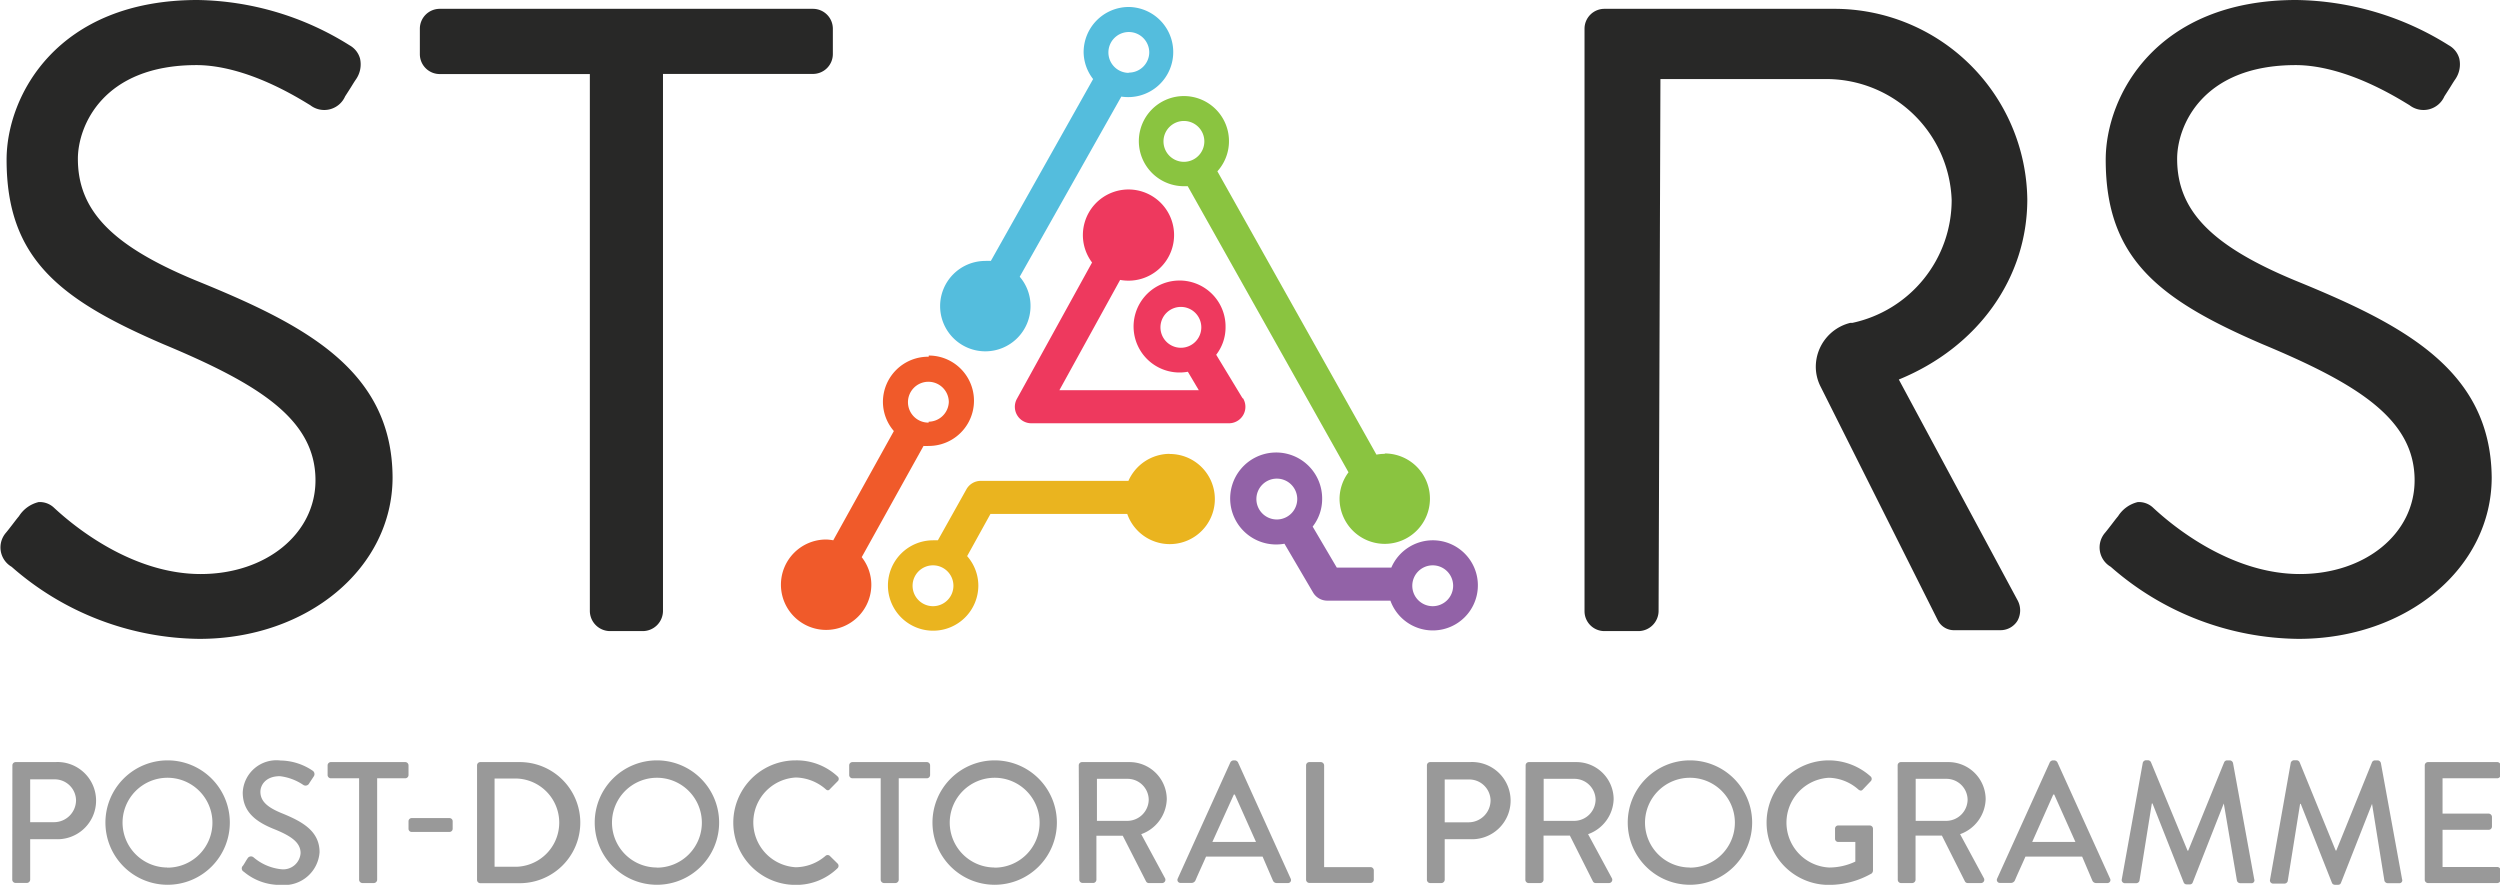 <svg xmlns="http://www.w3.org/2000/svg" viewBox="0 0 189.71 67.14"><defs><style>.a{fill:#999;}.b{fill:#ee395e;}.c{fill:#8ac440;}.d{fill:#54bddd;}.e{fill:#eab41f;}.f{fill:#f05a2a;}.g{fill:#9262a7;}.h{fill:#282827;}</style></defs><path d="M.94 58.08a.25.25 0 0 1 .25-.25h3a2.93 2.93 0 1 1 0 5.85h-1.9v3.08A.26.26 0 0 1 2 67h-.82a.25.25 0 0 1-.25-.25zm3.16 4.31a1.67 1.67 0 0 0 1.67-1.68 1.62 1.62 0 0 0-1.67-1.57H2.29v3.25zm8.6-4.69A4.72 4.72 0 1 1 8 62.43a4.72 4.72 0 0 1 4.7-4.73zm0 8.14a3.41 3.41 0 1 0-3.4-3.4 3.41 3.41 0 0 0 3.4 3.39zm5.74-.15c.12-.17.22-.37.34-.54a.3.3 0 0 1 .45-.1 3.85 3.85 0 0 0 2.1.91 1.32 1.32 0 0 0 1.48-1.22c0-.79-.68-1.29-2-1.82s-2.39-1.26-2.39-2.78a2.56 2.56 0 0 1 2.87-2.43 4.45 4.45 0 0 1 2.43.77.31.31 0 0 1 .08.45l-.33.5a.31.31 0 0 1-.46.13 4 4 0 0 0-1.77-.66c-1.1 0-1.48.7-1.48 1.18 0 .75.58 1.21 1.67 1.65 1.52.62 2.82 1.34 2.82 2.94a2.68 2.68 0 0 1-2.93 2.48 4.25 4.25 0 0 1-2.82-1 .28.28 0 0 1-.06-.46zm8.81-6.63h-2.14a.25.25 0 0 1-.25-.25v-.73a.25.25 0 0 1 .25-.25h5.64a.25.25 0 0 1 .25.25v.73a.25.25 0 0 1-.25.25h-2.13v7.7a.26.26 0 0 1-.25.25h-.87a.26.26 0 0 1-.25-.25zM31 62.89v-.56a.24.24 0 0 1 .25-.25h2.85a.24.24 0 0 1 .25.25v.56a.24.24 0 0 1-.25.24h-2.83a.24.24 0 0 1-.27-.24zm5.2-4.81a.25.25 0 0 1 .24-.25h3a4.59 4.59 0 1 1 0 9.19h-3a.25.25 0 0 1-.24-.25zm3.07 7.69a3.35 3.35 0 0 0 0-6.69h-1.74v6.69zm10.57-8.07a4.72 4.72 0 1 1-4.71 4.74 4.72 4.72 0 0 1 4.71-4.74zm0 8.14a3.41 3.41 0 1 0-3.4-3.4 3.41 3.41 0 0 0 3.4 3.39zm10.54-8.14a4.56 4.56 0 0 1 3.18 1.22.24.24 0 0 1 0 .37l-.58.59c-.09.12-.21.12-.33 0a3.56 3.56 0 0 0-2.26-.88 3.41 3.41 0 0 0 0 6.81 3.51 3.51 0 0 0 2.26-.87.24.24 0 0 1 .31 0l.6.59a.25.25 0 0 1 0 .35 4.5 4.5 0 0 1-3.19 1.27 4.72 4.72 0 1 1 0-9.45zm6.45 1.36h-2.14a.25.25 0 0 1-.25-.25v-.73a.25.25 0 0 1 .25-.25h5.64a.25.25 0 0 1 .25.25v.73a.25.25 0 0 1-.25.25H68.2v7.7a.26.26 0 0 1-.25.25h-.87a.26.26 0 0 1-.25-.25zm8.64-1.36a4.72 4.72 0 1 1-4.71 4.74 4.72 4.72 0 0 1 4.71-4.74zm0 8.14a3.41 3.41 0 1 0-3.4-3.4 3.41 3.41 0 0 0 3.4 3.39zm6.39-7.76a.25.25 0 0 1 .25-.25h3.57a2.83 2.83 0 0 1 2.86 2.81 2.91 2.91 0 0 1-1.94 2.66l1.8 3.33a.25.25 0 0 1-.22.38h-1a.24.24 0 0 1-.21-.12l-1.77-3.47h-2v3.35a.26.26 0 0 1-.2.23h-.85a.25.25 0 0 1-.25-.25zm3.71 4.21a1.63 1.63 0 0 0 1.6-1.63 1.61 1.61 0 0 0-1.6-1.56h-2.33v3.19zm3.8 4.38l4-8.83a.31.31 0 0 1 .22-.14h.13a.31.31 0 0 1 .22.14l4 8.83a.23.23 0 0 1-.22.34h-.83a.31.31 0 0 1-.3-.2L95.81 65h-4.29c-.26.6-.54 1.19-.8 1.8a.33.33 0 0 1-.3.2h-.83a.23.23 0 0 1-.22-.33zm5.94-2.78l-1.61-3.6h-.07L92 63.89zm3.8-5.81a.25.25 0 0 1 .25-.25h.87a.26.26 0 0 1 .25.25v7.72H104a.25.25 0 0 1 .25.25v.72a.25.25 0 0 1-.25.23h-4.64a.25.25 0 0 1-.25-.25zm9.17 0a.25.25 0 0 1 .25-.25h3a2.93 2.93 0 1 1 0 5.85h-1.9v3.08a.26.26 0 0 1-.25.25h-.85a.25.25 0 0 1-.25-.25zm3.16 4.32a1.67 1.67 0 0 0 1.67-1.68 1.62 1.62 0 0 0-1.67-1.57h-1.81v3.25zm4.33-4.32a.25.25 0 0 1 .25-.25h3.57a2.83 2.83 0 0 1 2.86 2.81 2.91 2.91 0 0 1-1.94 2.66l1.8 3.33a.25.25 0 0 1-.22.38h-1a.24.24 0 0 1-.21-.12l-1.75-3.48h-2v3.35a.26.26 0 0 1-.25.25H116a.25.25 0 0 1-.25-.25zm3.71 4.21a1.63 1.63 0 0 0 1.6-1.63 1.61 1.61 0 0 0-1.6-1.56h-2.34v3.19zm8.75-4.59a4.72 4.72 0 1 1-4.71 4.74 4.72 4.72 0 0 1 4.71-4.74zm0 8.14a3.41 3.41 0 1 0-3.4-3.4 3.41 3.41 0 0 0 3.4 3.39zm10.53-8.14a4.77 4.77 0 0 1 3.19 1.22.25.25 0 0 1 0 .37l-.59.62c-.1.12-.21.1-.34 0a3.5 3.5 0 0 0-2.23-.89 3.41 3.41 0 0 0 0 6.81 4.62 4.62 0 0 0 2-.45v-1.49h-1.29a.24.24 0 0 1-.25-.24v-.76a.24.24 0 0 1 .25-.25h2.39a.25.25 0 0 1 .24.25v3.18a.32.32 0 0 1-.1.21 6.56 6.56 0 0 1-3.25.87 4.72 4.72 0 1 1 0-9.45zm5.24.38a.25.25 0 0 1 .25-.25h3.57a2.83 2.83 0 0 1 2.86 2.81 2.91 2.91 0 0 1-1.94 2.66l1.8 3.33a.25.25 0 0 1-.22.38h-1a.24.24 0 0 1-.21-.12l-1.75-3.48h-2v3.35a.26.26 0 0 1-.25.25h-.85a.25.25 0 0 1-.25-.25zm3.71 4.21a1.63 1.63 0 0 0 1.6-1.63 1.61 1.61 0 0 0-1.6-1.56h-2.34v3.19zm3.84 4.38l4-8.83a.31.31 0 0 1 .22-.14h.13a.31.31 0 0 1 .22.14l4 8.83a.23.23 0 0 1-.22.34h-.83a.31.31 0 0 1-.3-.2L158 65h-4.3c-.26.6-.54 1.19-.8 1.8a.33.33 0 0 1-.3.2h-.83a.23.23 0 0 1-.22-.33zm5.94-2.78l-1.61-3.6h-.07l-1.6 3.6zm5.11-6a.27.27 0 0 1 .24-.2h.16a.27.27 0 0 1 .22.14l2.78 6.72h.05l2.73-6.71a.25.25 0 0 1 .22-.14h.21a.27.27 0 0 1 .24.2l1.61 8.82a.22.22 0 0 1-.24.3H170a.27.27 0 0 1-.25-.18l-1-5.87-2.36 6a.22.22 0 0 1-.22.14h-.24a.24.24 0 0 1-.22-.14l-2.37-6h-.05l-.94 5.87a.26.26 0 0 1-.24.18h-.85a.24.24 0 0 1-.25-.3zm11.23 0a.27.27 0 0 1 .24-.2h.21a.27.27 0 0 1 .22.14l2.74 6.71h.05l2.71-6.7a.25.25 0 0 1 .22-.14h.21a.27.27 0 0 1 .24.2l1.61 8.82a.22.22 0 0 1-.24.3h-.85a.27.27 0 0 1-.25-.18L180 61l-2.36 6a.22.22 0 0 1-.22.14h-.24a.24.24 0 0 1-.22-.14l-2.37-6h-.05l-.94 5.87a.26.26 0 0 1-.24.18h-.85a.24.24 0 0 1-.25-.3zm10.17.19a.25.25 0 0 1 .25-.25h5.25a.25.25 0 0 1 .25.25v.73a.25.25 0 0 1-.25.25h-4.15v2.68h3.5a.26.26 0 0 1 .25.25v.73a.25.25 0 0 1-.25.25h-3.5v2.82h4.15a.25.25 0 0 1 .25.25v.72a.25.25 0 0 1-.25.25h-5.25a.25.25 0 0 1-.25-.25z" class="a"/><path d="M94.29 30.22l-2-3.3a3.39 3.39 0 0 0 .71-2.08 3.49 3.49 0 1 0-2.86 3.37l.83 1.4H80.39L85 21.24a3.46 3.46 0 1 0-2.13-1.32l-5.7 10.34a1.25 1.25 0 0 0 1.09 1.86h15a1.25 1.25 0 0 0 1.07-1.89zm-6.23-5.38a1.55 1.55 0 1 1 1.55 1.55 1.55 1.55 0 0 1-1.55-1.55z" class="b"/><path d="M105.08 34.44a3.42 3.42 0 0 0-.63.06L92.38 13a3.42 3.42 0 1 0-2.53 1.13h.28l12.2 21.71a3.4 3.4 0 0 0-.68 2 3.43 3.43 0 1 0 3.43-3.43zM88.29 10.73a1.55 1.55 0 1 1 1.55 1.55 1.55 1.55 0 0 1-1.55-1.55z" class="c"/><path d="M85.65.53A3.43 3.43 0 0 0 82.23 4a3.39 3.39 0 0 0 .72 2l-7.76 13.8a3.37 3.37 0 0 0-.42 0 3.43 3.43 0 1 0 3.43 3.43 3.39 3.39 0 0 0-.82-2.23l7.71-13.67a3.42 3.42 0 1 0 .56-6.8zm0 5A1.55 1.55 0 1 1 87.21 4a1.55 1.55 0 0 1-1.56 1.51z" class="d"/><path d="M88.76 34.44a3.43 3.43 0 0 0-3.13 2.05h-11.2a1.25 1.25 0 0 0-1.1.65L71.17 41a3.36 3.36 0 0 0-.36 0 3.43 3.43 0 1 0 3.43 3.43 3.4 3.4 0 0 0-.85-2.23l1.77-3.2h10.38a3.42 3.42 0 1 0 3.22-4.55zM70.8 46a1.55 1.55 0 1 1 1.55-1.55A1.55 1.55 0 0 1 70.8 46z" class="e"/><path d="M70.47 27.07A3.43 3.43 0 0 0 67 30.5a3.4 3.4 0 0 0 .83 2.21L63.23 41a3.4 3.4 0 0 0-.54-.06 3.43 3.43 0 1 0 3.43 3.43 3.39 3.39 0 0 0-.73-2.09l4.69-8.44a3.36 3.36 0 0 0 .4 0 3.43 3.43 0 0 0 0-6.86zm0 5A1.55 1.55 0 1 1 72 30.5a1.55 1.55 0 0 1-1.53 1.5z" class="f"/><path d="M108.72 41a3.43 3.43 0 0 0-3.14 2.07h-4.14l-1.83-3.11a3.39 3.39 0 0 0 .72-2.07 3.49 3.49 0 1 0-2.86 3.37l2.17 3.7a1.25 1.25 0 0 0 1.08.62h4.79a3.42 3.42 0 1 0 3.21-4.58zm-13.38-3.13a1.55 1.55 0 1 1 1.55 1.55 1.55 1.55 0 0 1-1.55-1.55zM108.72 46a1.55 1.55 0 1 1 1.55-1.55 1.55 1.55 0 0 1-1.55 1.55z" class="g"/><path d="M14.78 21.25c-6.3-2.62-8.87-5.29-8.87-9.2 0-2.46 1.88-7.11 9-7.11 1.67 0 4.5.51 8.43 2.92l.2.12a1.73 1.73 0 0 0 2.65-.67c.13-.2.27-.42.41-.64s.26-.43.4-.63a2 2 0 0 0 .32-1.6 1.65 1.65 0 0 0-.79-1A22.3 22.3 0 0 0 15 0C4.35 0 .5 7.25.5 12.12c0 7.48 4 10.6 11.9 14 7.31 3.05 11.54 5.72 11.54 10.33 0 4.05-3.75 7.11-8.71 7.11-4.81 0-9-3.08-11-4.91l-.12-.11a1.57 1.57 0 0 0-1.18-.44 2.44 2.44 0 0 0-1.49 1.07c-.17.2-.34.43-.51.65s-.33.43-.49.62a1.7 1.7 0 0 0 .44 2.57 21.89 21.89 0 0 0 14.25 5.47c8.22 0 14.66-5.38 14.66-12.26C29.75 28 23 24.59 14.78 21.25zM61.69.67H33.37a1.51 1.51 0 0 0-1.51 1.51v1.93a1.51 1.51 0 0 0 1.51 1.51h11.39v40.76a1.54 1.54 0 0 0 1.51 1.51h2.53a1.54 1.54 0 0 0 1.51-1.51V5.61h11.38A1.51 1.51 0 0 0 63.2 4.1V2.17a1.51 1.51 0 0 0-1.51-1.5zm112.39 20.58c-6.3-2.63-8.87-5.29-8.87-9.2 0-2.46 1.88-7.11 9-7.11 1.67 0 4.5.51 8.43 2.92l.2.12a1.73 1.73 0 0 0 2.65-.67c.13-.2.27-.42.41-.64s.26-.43.4-.63a2 2 0 0 0 .32-1.6 1.65 1.65 0 0 0-.79-1A22.29 22.29 0 0 0 174.25 0c-10.61 0-14.46 7.25-14.46 12.12 0 7.48 4 10.6 11.9 14 7.31 3.05 11.54 5.72 11.54 10.33 0 4.05-3.75 7.11-8.71 7.11-4.81 0-9-3.08-11-4.91l-.12-.11a1.57 1.57 0 0 0-1.18-.44 2.44 2.44 0 0 0-1.49 1.07c-.17.2-.34.43-.51.65s-.33.43-.49.62a1.7 1.7 0 0 0 .44 2.57 21.89 21.89 0 0 0 14.25 5.47c8.22 0 14.66-5.38 14.66-12.26-.08-8.22-6.81-11.63-15-14.97zm-20.24-6.12A14.65 14.65 0 0 0 139.05.67h-17.3a1.51 1.51 0 0 0-1.51 1.51v44.2a1.51 1.51 0 0 0 1.51 1.51h2.6a1.54 1.54 0 0 0 1.51-1.5L126 6h12.72a9.52 9.52 0 0 1 9.38 9.18 9.54 9.54 0 0 1-7.53 9.32h-.16a3.44 3.44 0 0 0-2.62 3.33 3.34 3.34 0 0 0 .38 1.54l8.89 17.72a1.37 1.37 0 0 0 1.28.73h3.41a1.51 1.51 0 0 0 1.34-.71 1.61 1.61 0 0 0 0-1.58l-9-16.73c6.01-2.46 9.75-7.7 9.75-13.67z" class="h"/></svg>